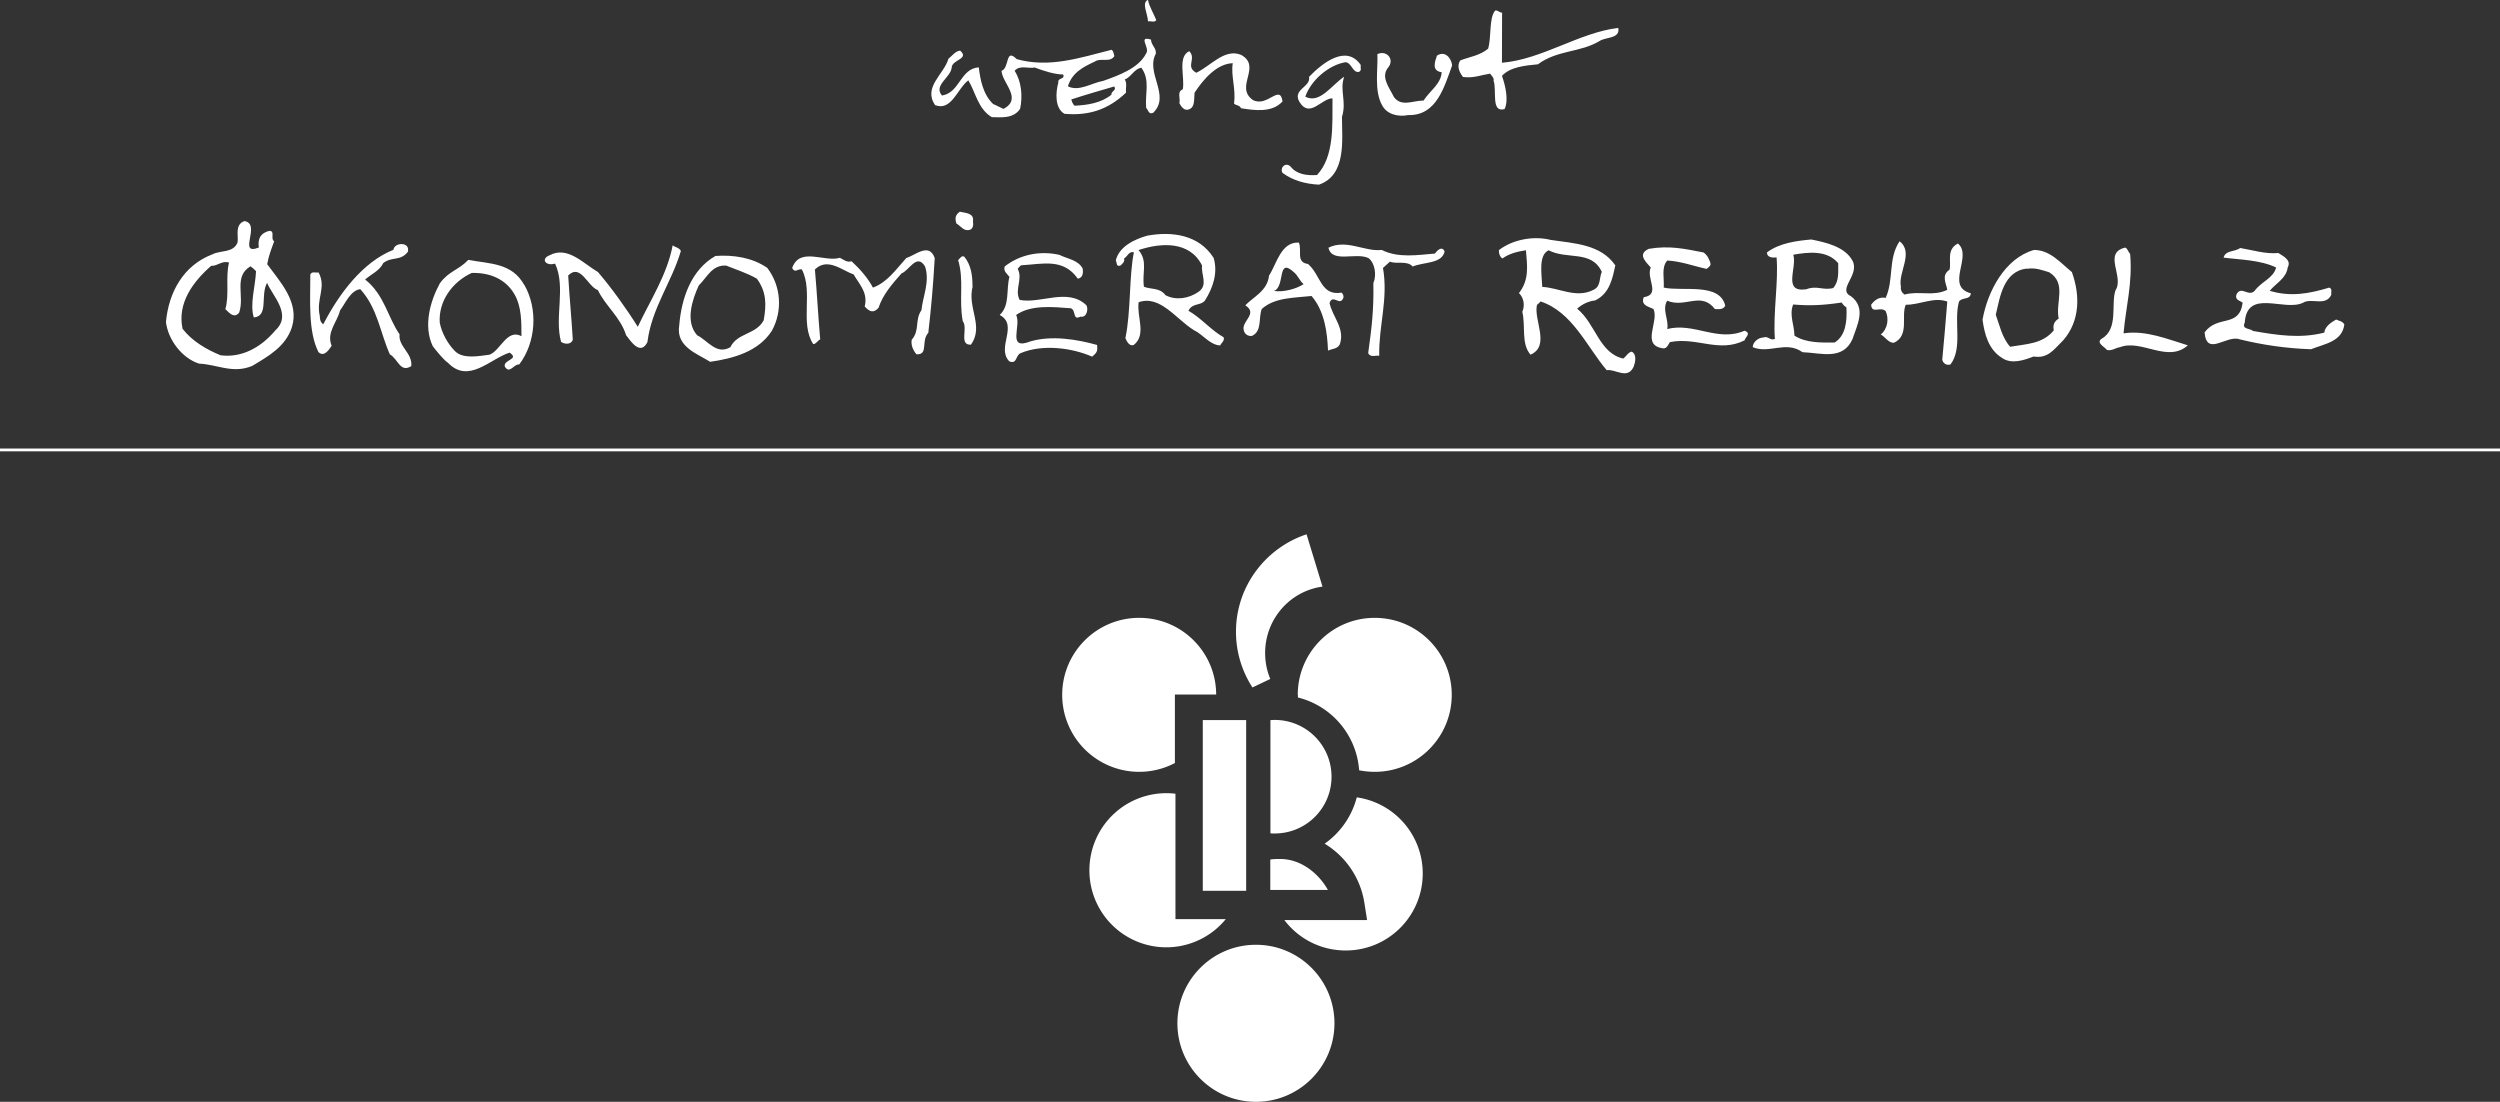 <svg xmlns="http://www.w3.org/2000/svg" viewBox="0 0 179.25 79"><rect x="0" y="0" width="179.25" height="79" fill="#333333" stroke="none"/><g fill="#fff"><path d="M0 32.16h179.25v.2H0zm86.24 19.47h3.11v12.24h-3.11z"/><path d="M94.82 42.05l-1.14-3.74c-2.93.97-5.06 3.73-5.06 6.98 0 1.47.43 2.84 1.18 4l1.28-.61c-.24-.57-.37-1.2-.37-1.86 0-2.43 1.78-4.44 4.11-4.76m-10.4 31.31c0-3.11 2.52-5.63 5.63-5.63s5.63 2.52 5.63 5.63S93.16 79 90.05 79s-5.63-2.52-5.63-5.63m-6.31-10.98a5.518 5.518 0 016.17-5.48v8.99h3.61a5.513 5.513 0 01-9.78-3.5m12.97-.77c.23-.04.47-.04.72-.04 1.47 0 2.75 1.03 3.41 2.22h-4.13v-2.18z" fill-rule="evenodd"/><path d="M94.98 60.49a5.858 5.858 0 002.3-3.32 5.51 5.51 0 014.73 5.46c0 3.05-2.47 5.52-5.52 5.52-1.8 0-3.39-.85-4.4-2.18h5.93l-.19-1.21a6.053 6.053 0 00-2.84-4.26m-1.94-10.68c0-3.05 2.47-5.52 5.52-5.52s5.52 2.47 5.52 5.52-2.47 5.52-5.52 5.52c-.39 0-.76-.04-1.12-.11a5.803 5.803 0 00-4.39-5.22v-.19m-16.9 0c0-3.05 2.47-5.52 5.52-5.52s5.51 2.46 5.52 5.5h-2.96v4.91a5.518 5.518 0 01-8.08-4.89m14.93 1.81c.1 0 .21-.01.31-.01 2.25 0 4.07 1.82 4.07 4.07s-1.82 4.07-4.07 4.07c-.1 0-.21 0-.31-.01v-8.11z" fill-rule="evenodd"/><path d="M82.9 1.44c-.1.2-.39.05-.59.09 0-.5-.49-1.34 0-1.54.1.5.39.94.59 1.44m24.79 3.07c2.88-.24 5.52-2.16 8.34-2.5.15.79-.89.64-1.34.94-1.39.84-3.02.63-4.42 1.67-.94.09-1.99.19-2.58.83.25.7.49 1.74.19 2.38-1 .29-.54-1.34-.79-2.04.05-.2-.15-.35-.25-.5-.65.1-1.19.34-1.94.24-.24-.3-.49-.79-.19-1.19.64-.25 1.39-.34 1.99-.84.25-.89.05-2.18.5-2.73.2-.05.3.15.5.15 0 1.19-.01 2.53-.01 3.57m-21.92.74c1.04-.49 2.04-1.78 3.23-1.28 1.49.85-.5 2.28.83 3.23 1.04.55 1.94-1.18 2.13.1-.75.84-2.04.64-2.98.49-.1-.25-.44-.2-.5-.35.15-1.04-.24-1.98-.09-2.88-1.14.04-2.09 1.13-2.74 2.12-.05.45.05 1.04-.4 1.19-.35.15-.59-.25-.69-.45.1-.35-.2-.8.25-.99.15-.89-.39-2.33.46-2.73.54.55-.3 1.09.49 1.54m13.79-.39c-.6.69.09 1.49.39 2.13.54.75 1.39.25 2.13.26.45-.7 1.25-1.19 1.3-2.03-.74-.1-.49-.75-.34-1.19.59-.39 1.04.2 1.09.7-.55 1.48-1.1 3.62-3.14 3.56-.74.15-1.54-.05-1.88-.7-.59-1.04-.29-2.58-.34-3.67.65-.3 1.24.35.79.94m-1.98-.16c-.05.2.1.4-.15.5-.45.05-.5-.65-.94-.7-1.19.19-2.48 1.28-2.89 2.47 1.04.55 1.89-.84 2.79-1.43-.35.99.19 1.74-.16 2.88 0 1.69.33 4.17-1.65 4.86-.99-.05-1.88-.3-2.62-.85-.2-.4.25-.79.59-.44.44.55 1.14.65 1.89.6 1.24-1.33 1.1-3.52 1.11-5.5-.79 0-1.64 1.48-2.38.24-.5-.89.84-1.04.7-1.78.95-.99 2.69-2.37 3.72-.83m-14.69-.86c-.8 1.39 1.08 3.03-.21 4.27-.35.15-.35-.25-.5-.35-.09-1.09.3-1.98-.34-2.88-.5.05-.75.69-1.2.84.2.25.05.65.1.94-1.29 1.23-2.68 1.67-4.42 1.52-.69-.4-.64-1.49-.44-2.23-.05-.4.5-.2.35-.59-.6 0-1.39-.25-2.04-.5-.44.1-1.09-.2-1.44.24.49.75.59 1.84.39 2.73-.5.74-1.44.59-2.03.59-.99-.6-1.14-1.74-1.68-2.64-.79.59-1.2 2.23-2.38 1.78-.89-1.29.65-2.23.95-3.32.3-.25.5-.55.84-.59.69.6-.55.64-.6 1.19-.05.74-1.34 1.29-.7 2.03 1.29-.2 1.3-1.93 2.64-2.02.1.84.29 1.93 1.03 2.63.25.1.5.25.74.35 1.39-.74-.09-1.84-.14-2.73.59-.2.25-1.68 1.09-.84 2.33.65 4.51-.09 6.8-.67.15.1.15.3.2.45-.3.5-.99.1-1.39.39-.84.39-1.64.79-1.94 1.78.79.4 1.69-.24 2.53-.39 1.09-.39 2.53-.89 3.08-1.97.3-.4-.64-1.29.35-.99 0 .4.39.59.34.99M79.89 6.2c-1 .29-2.04.59-3.08.93.05.15.1.35.25.45.94-.05 1.88-.19 2.63-.79-.05-.25.4-.3.2-.59m-10.13 9.68c.05.25 0 .5-.2.59-.45.15-.65-.25-.99-.45-.1-.35-.1-.6.25-.84.45.1 1.04.1.94.7m66.54 4.64c-.05.25.05.45.25.6 1.09-.29 2.03.16 3.07-.34-.09-.5-.44-1.04.16-1.44.15-.6-.25-1.44.6-1.88 1.09.89-.95 3.07.93 3.57-.05.5-.6.25-.85.59-.4 1.44.29 3.32-.61 4.51-.3.1-.55-.1-.59-.35.11-1.24.26-2.78.36-4.16-.99-.35-1.94.24-2.98.23-.35.84.29 2.19-.85 2.73-.4 0-.59-.4-.94-.6.5-.39.6-1.14.35-1.68-.4-.35-.99.24-1.04-.45.25-.34.59-.59 1.04-.49.6-1.29.16-2.82 1-4.06 1.04.8-.11 2.23.09 3.22m-49.28-2.05c.34 1.09-.05 2.18-.61 3.07-.3.4-.89.15-1.19.74.89.5 1.63 1.4 2.52 1.9.1.25-.15.39-.25.59-.75-.05-1.24-.8-1.88-1.1-1.29-.8-2.42-2.54-3.96-2-.15 1.04.59 2.34-.36 3.07-.3.1-.49-.25-.59-.5.4-1.84.26-4.46.61-6.15-.35-.1-.45.29-.7.44.05.25-.1.35-.25.5-.35.15-.25-.25-.35-.35.25-1.04 1.39-1.53 2.24-1.78 1.84-.34 3.72-.04 4.75 1.55m-5.36-.52c.69.8.24 1.59.39 2.63.49.2 1.14.05 1.54.6.74.4 1.68.25 2.38-.24s.16-1.24.25-1.88c-.89-1.79-2.97-1.64-4.56-1.11m21.25.25c.15-.2.5-.59.7-.15-.2.9-1.49.74-2.29 1.08-.39-.45-1.14-.15-1.63-.35-.15.15-.35.3-.5.45.39 2.23-.31 4.12-.27 6.3-.25-.05-.65.15-.79-.2.25-1.79.41-3.12.37-5.01.25-.59.11-1.44-.34-1.79-.89-.45-2.63.39-2.88-.75 1.29-.64 2.63.31 3.82.16 1.19.6 2.58.36 3.82.26m19.73.66c.1.2-.1.3-.25.44-.94-.2-1.84-.55-2.83-.6-.44.5-.2 1.29-.25 1.94 1.34.3 4.02-.39 4.41 1.3-.15.29-.45.25-.74.24-.99-1.29-2.13-.05-3.42-.6-.4.64.14 1.39 0 2.03 1.94-.49 3.62.96 5.55.12.5.2.05.45 0 .69-1.84.93-3.42-.26-5.36.13-.1.15-.2.45-.45.45-1.68-.2-.29-1.93-.73-2.83-.3-.15-.94-.25-.69-.84 1.24-.2.15-1.34.5-2.13-.34-.4-.99-.95-.14-1.34 1.49-.25 2.58 0 3.92.26.3.2.4.5.5.75m30.09-.65c.19 2.09-.31 3.82-.47 5.7 1.59-.24 3.13.41 4.61.86-1.45 1.29-3.32-.46-4.86.13-.34.05-.59.29-.94.2-.2-.25-.79-.5-.39-.8 1.24-.69.66-2.48 1-3.47.65-.99-.93-2.68.7-3.07.2.1.2.3.35.45m10.61-.07c.3.2.99.5.69 1.04-.1.79-.85 1.14-1.29 1.68 1.49.45 2.82.21 4.27-.23.25.1.1.35.15.5-.4.89-1.44.2-2.04.59-1.34.64-4.01-1.05-4.17 1.42-.25.5.39.4.59.6 1.74.3 3.37.56 5.11.12.05-.45.5-.74.85-.94.2.1.44.1.59.35-.16 1.24-1.39 1.38-2.39 1.78-1.79-.06-3.47-.31-5.11-.71-.94-.35-2.38 1.28-2.52-.5.95-1.29 2.48-.29 2.73-2.13-.2-.15-.59-.2-.44-.6.35-.64.84.2 1.29-.24.5-.69 1.34-.89 1.55-1.68-1.14-.55-2.63-.56-3.77-.71.15-.55.79-.39 1.19-.69.89.15 1.83.45 2.73.36m-134.08-.12c-.55.74-1.14.34-1.79.84-.25.54-.85.79-1.3 1.18 1.39 1.1 1.63 2.73 2.47 3.93-.1.89.94 1.34.84 2.28-.8.5-.94-.5-1.54-.85-.69-1.54-.88-3.32-2.12-4.67-.7.1-1.05.99-1.45 1.53-.2.84-1 1.58-.6 2.53-.2.3-.55.84-.95.45-.74-1.49-.58-3.62-.58-5.56.1-.25.4-.1.59-.15.59 1.09-.2 1.89.09 3.13 0 .25.05.45.25.59 1.1-2.13 2.79-4.45 5.03-5.34.05-.54 1.19-.59 1.04.11m19.57-.03c-.65 2.23-2.1 4.11-2.4 6.54-.5.99-1.19-.05-1.53-.5-.4-1.29-1.48-2.09-2.02-3.23-.74-.25-1.23-1.94-2.13-1.05.09 1.54.24 3.08.33 4.61-.15.4-.64.3-.84.15-.49-1.74.36-3.92-.43-5.61-.7.2-1.04-.35-.39-.6 1.29-.69 2.42.6 3.46 1.2.94 1.09 2.02 2.59 2.86 3.93.85-1.83 2.1-3.71 2.5-5.84.2.15.45.15.59.4m67 1.02c-.2.94-.4 2.03-1.45 2.53-.45.05-.89.24-1.29.59 1.34 1.09 1.57 3.18 3.31 3.58.2-.15.35-.45.6-.5.4.2.25.8.14 1.09-.45.94-1.29.14-1.93.24-1.43-1.69-2.46-4.18-4.75-4.93-.05.1-.15.15-.25.25-.25 1.09.98 2.93-.46 3.57-.69-.79-.34-2.03-.59-3.08.2-.45.11-.99-.24-1.34.74-.94.6-1.93.5-3.07-.64.1-1.19.24-1.69.59-.2-.15-.25-.35-.25-.6 1.04-.79 2.53-1.03 3.72-.73 1.68.25 3.57.31 4.61 1.8m-4.76-1.06c-.75.35-.5 1.69-.46 2.63 1.19.05 2.43.85 3.67.21.55-.25.4-.84.6-1.29-.74-1.59-2.48-.85-3.82-1.55m-44.01.56c-.11 1.98-.26 3.62-.46 5.36-.55.59.04 1.59-.85 1.54-.25-.3-.4-.65-.34-1.04.6-.69.2-1.39.7-2.13.11-1.04.61-2.03.26-3.12-.59-.99-1.14.29-1.69.49-.7.79-1.34 1.53-1.65 2.47-.35.39-.64.3-.99-.1.25-.99-.39-1.59-.79-2.29-.84-.3-1.88-1.25-2.78-.36.14 1.54.24 3.47.38 5.01-.2.1-.3.34-.5.34-.98-1.49.02-3.77-.82-5.36-.3-.05-.5.3-.69-.1.55-1.54 2.33-.39 3.42-.73.3.15.5.35.84.25.65.6 1.19 1.24 1.53 1.89 1.04-.39 1.64-1.29 2.39-2.12.65-.2 1.64-1.14 2.04 0m10.61.78c.05.3 0 .64-.35.7-1.04-1.49-2.52-1.05-4.06-.96-.1.05-.15.15-.25.25.39.75-.25 1.49.14 2.23 1.49.3 3.43-.88 4.76.36.19.2.09.94-.4.84-.59.3-.29-.45-.69-.6-1.29-.1-2.88-.26-3.92.48.39.79-.7 2.57 1.04 1.89 1.54-.44 3.32-.14 4.76.26.05.45 0 .54-.35.84-1.49-.65-3.57-.9-5.11-.26-.4.14-.25.84-.84.59-.94-1 .7-2.58-.68-3.32.75-.69.45-1.84.7-2.73-.19-.25-.45-.4-.34-.75 1.14-.89 2.58-1.13 3.92-.83.59.3 1.34.35 1.68 1m-7.9 1.27c-.4 1.54.83 2.83-.12 4.17-.89.05-.19-1.19-.59-1.69-.29-1.54.11-2.93-.33-4.37.15-.15.25-.35.44-.25.49.6.59 1.34.59 2.13m-51.17-2.79c-.1-.65.15-1.04.75-1.19.45 0 .05.55.35.75-.2.55-.4 1.04-.5 1.64.94 1.29 2.32 2.73 1.77 4.52-.45 1.39-1.69 2.08-2.84 2.77-1.39.59-2.53-.11-3.82-.16-1.24-.4-2.23-1.74-2.37-2.99.2-2.13 1.25-4.06 3.34-4.85.59-.3 1.49-.09 1.79-.84.1-.4-.24-1.29.5-1.54 1.24.2-.55 2.53 1.04 1.89m-2.14 1.08c-.55-.15-.79.25-1.29.24-1.3 1.14-2.44 2.67-2.05 4.51.69.9 1.73 1.49 2.72 1.9 1.48.2 2.88-.53 3.92-1.77 1.25-1.14-.19-2.48-.58-3.42-.5.89.14 2.38-.95 2.48-.3-.94.11-2.23.16-3.32-.15-.15-.25-.25-.4-.35-1.24.74-.4 2.13-.81 3.32-.35.44-.69.05-.99-.25.3-1.04 0-2.28.26-3.32m132.14.68c.59 1.64.58 3.48-.61 4.86-.7.69-1.1 1.34-2.14 1.18-.65.25-1.59.59-2.28.09-.95-.6-1.24-1.69-1.38-2.73.36-2.03 1.6-4.41 3.69-5 1.14 0 1.88.9 2.72 1.59m-3.22-.26c-1.69.19-1.94 2.03-2.24 3.32.24.64.44 1.64 1.03 2.29 1.14-.2 2.33-.19 3.13-1.18-.09-.4.05-.65.35-.84-.25-1.14.6-2.53-.68-3.32-.5-.15-.99-.35-1.59-.25m-90.33-.07c.99 1.29 1.13 3.08.33 4.52-.95 1.48-2.74 1.98-4.42 2.22-.84-.55-2.47-1.05-2.22-2.59.16-1.98.86-4.01 2.6-5 1.29-.09 2.63.11 3.71.85m-2.97-.16c-.99-.05-1.34.84-1.94 1.43-.45.99-1 2.58-.11 3.57.74.35 1.38 1.44 2.38.85.5-1.04 1.84-.89 2.39-1.93.2-1.14.2-2.03-.49-2.98-.69-.4-1.49-.65-2.23-.95m41.76-.09c.89.75.89 2.29 2.38 2.04.15.1.15.25.15.35-.25.69-.75-.3-1 .39.2.99 1.14 1.84.73 2.98-.19.34-.55.29-.84.44-.05-1.29-.24-2.83-1.18-3.92-1.24.14-2.63.09-3.57.93-.25.64.04 1.59-.7 1.93-.3.05-.54-.15-.59-.4-.19-.65 1.05-1.19.11-1.79.55-.59 1.59-1.03 1.7-2.13.55-.84.85-2.43 2.14-2.37.25.59-.25 1.43.69 1.54m-1.04.59c-1.24-1.14-.6 1.04-1.44 1.34.69.1 1.59-.14 2.13-.49-.3-.25-.39-.6-.69-.85m-55.18.91c.99 1.74.83 4.12-.37 5.7-.39-.05-.7.74-1.04.14-.1-.5 1.09-.49.35-.99-1.39.44-2.94 2.27-4.42.73-.3-.2-.79-.8-1.09-1.19-.69-1.44-.19-3.23.51-4.51.65-.89 1.34-.94 2.04-1.68 1.59.3 3.12.21 4.01 1.8m-3.77-.86c-1.39.64-2.39 2.03-2.29 3.56.14.75.59 1.54 1.09 2.04.59.6 1.73.35 2.48.26.79-.3 1.25-1.88 2.29-1.33 0-1.04 0-2.13-.49-2.98-.64-1.14-1.83-1.59-3.07-1.55m99.01-.85c.5 1.04-1.15 2.03-.11 2.53 1.09.84.44 2.03.09 3.07-.7 1.54-2.24.98-3.58.93-1.19-.85-2.38.14-3.57-.36 0-.35.4-.69.75-.69.35-.15.49.25.84.1-.14-1.88.27-4.12.12-5.85-.3.05-.69 0-.69-.35.9-.69 2.18-.84 3.18-.93.99.2 2.43.5 2.97 1.55m-4.26-.46c.29.94-.8 2.73.93 2.48.75-.3 1.19.1 1.93-.09.45-.5.35-1.19.36-1.78-.79-.95-2.13-.8-3.22-.61m3.46 3.43c-1.34.2-2.28.24-3.47.14-.3.75.09 1.49.09 2.23.84.55 1.99.5 2.88.5.8-.49.9-1.53.85-2.52-.15-.1-.25-.2-.34-.35"/></g></svg>